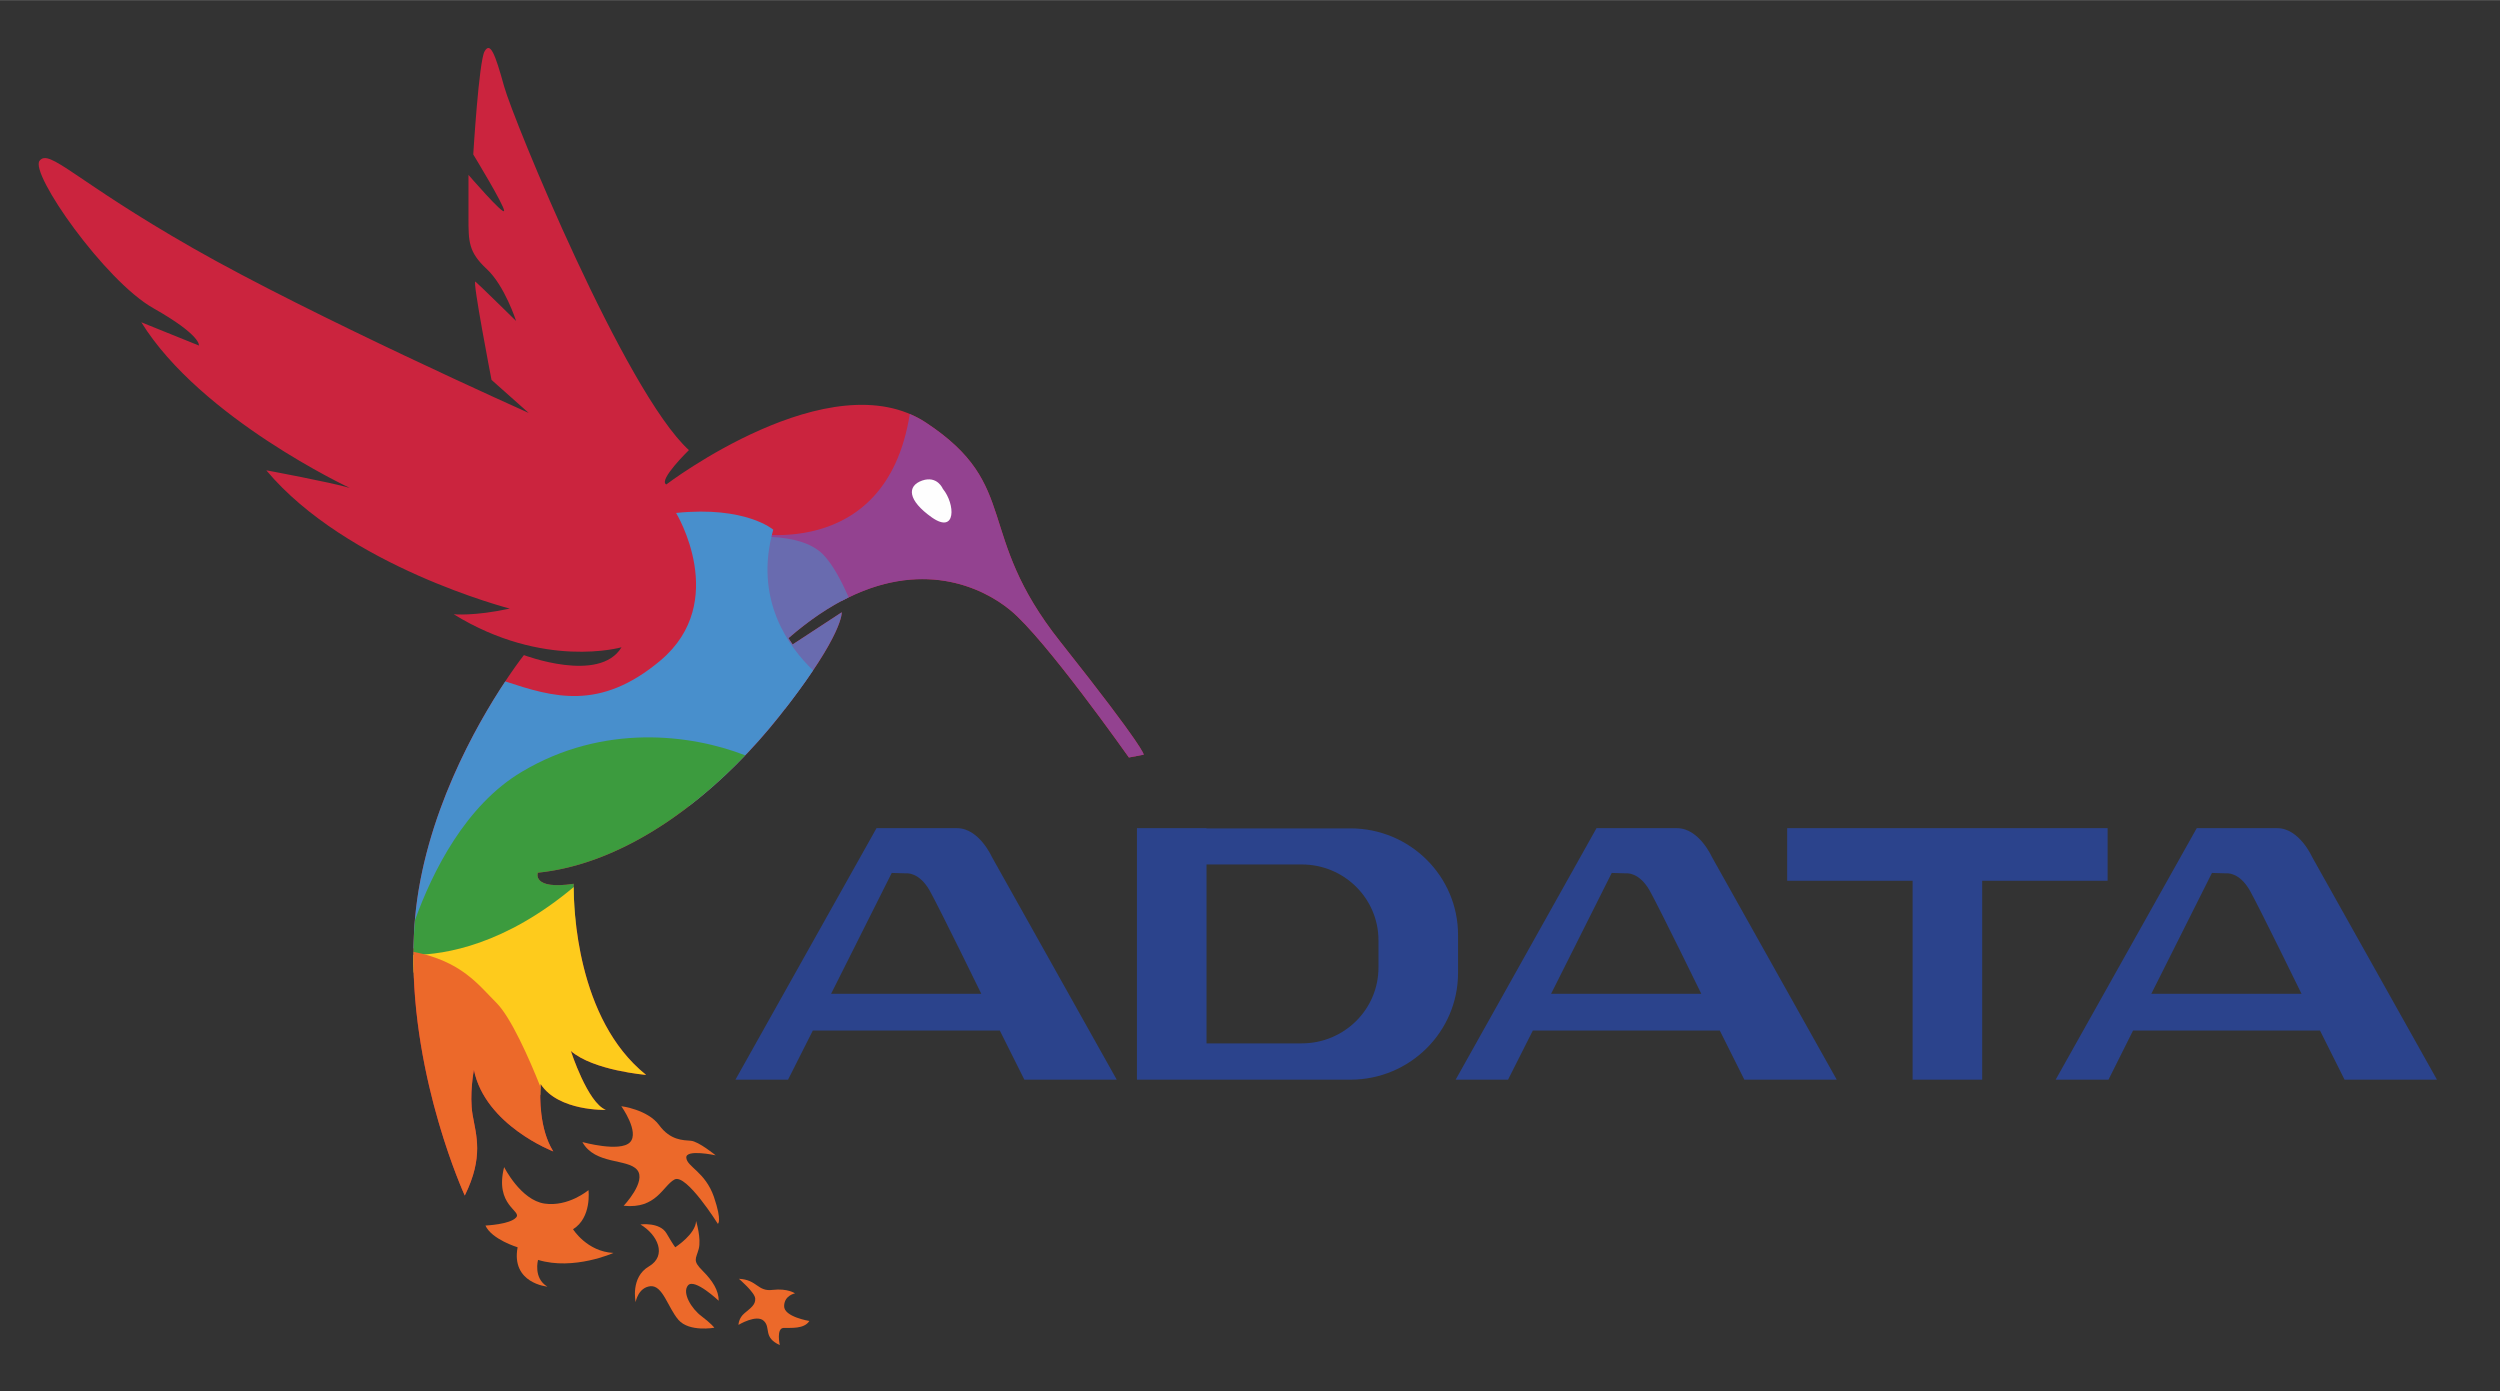 <?xml version="1.0" encoding="UTF-8"?>
<!DOCTYPE svg PUBLIC "-//W3C//DTD SVG 1.1//EN" "http://www.w3.org/Graphics/SVG/1.1/DTD/svg11.dtd">
<!-- Creator: CorelDRAW 2019 (64-Bit) -->
<svg xmlns="http://www.w3.org/2000/svg" xml:space="preserve" width="115px" height="64px" version="1.1" style="shape-rendering:geometricPrecision; text-rendering:geometricPrecision; image-rendering:optimizeQuality; fill-rule:evenodd; clip-rule:evenodd"
viewBox="0 0 115 63.99"
 xmlns:xlink="http://www.w3.org/1999/xlink">
 <rect x="0" y="0" width="115" height="63.99" fill="#333333" stroke="none"/>
 <defs>
  <style type="text/css">
   <![CDATA[
    .fil8 {fill:#FEFEFE;fill-rule:nonzero}
    .fil6 {fill:#FECB1C;fill-rule:nonzero}
    .fil7 {fill:#EC692A;fill-rule:nonzero}
    .fil1 {fill:#CB243E;fill-rule:nonzero}
    .fil2 {fill:#934290;fill-rule:nonzero}
    .fil3 {fill:#696BAF;fill-rule:nonzero}
    .fil4 {fill:#488FCC;fill-rule:nonzero}
    .fil5 {fill:#3C9B3E;fill-rule:nonzero}
    .fil0 {fill:#2B438C;fill-rule:nonzero}
   ]]>
  </style>
 </defs>
 <g id="Слой_x0020_1">
  <g id="_2598345612608">
   <polygon class="fil0" points="96.95,38.09 82.21,38.09 82.21,40.51 87.98,40.51 87.98,49.66 91.18,49.66 91.18,40.51 96.95,40.51 "/>
   <path class="fil0" d="M38.23 45.71l2.79 -5.56 0.67 0.02c0,0 0.58,-0.08 1.08,0.8 0.49,0.89 2.37,4.74 2.37,4.74l-6.91 0zm8.89 3.95l4.25 0 -5.74 -10.24c0,0 -0.59,-1.33 -1.61,-1.33 -1.03,0 -1.97,0 -1.97,0l-1.73 0 -6.49 11.57 2.42 0 1.14 -2.26 8.6 0 1.13 2.26z"/>
   <path class="fil0" d="M71.35 45.71l2.79 -5.56 0.67 0.02c0,0 0.58,-0.08 1.08,0.8 0.49,0.89 2.37,4.74 2.37,4.74l-6.91 0zm8.89 3.95l4.25 0 -5.74 -10.24c0,0 -0.59,-1.33 -1.61,-1.33 -1.03,0 -1.97,0 -1.97,0l-1.73 0 -6.48 11.57 2.41 0 1.14 -2.26 8.6 0 1.13 2.26z"/>
   <path class="fil0" d="M98.96 45.71l2.79 -5.56 0.67 0.02c0,0 0.58,-0.08 1.08,0.8 0.49,0.89 2.37,4.74 2.37,4.74l-6.91 0zm8.89 3.95l4.25 0 -5.74 -10.24c0,0 -0.59,-1.33 -1.61,-1.33 -1.03,0 -1.97,0 -1.97,0l-1.73 0 -6.49 11.57 2.43 0 1.13 -2.26 8.6 0 1.13 2.26z"/>
   <path class="fil0" d="M63.41 44.5c0,1.93 -1.58,3.49 -3.53,3.49l-4.38 0 0 -8.23 4.38 0c1.95,0 3.53,1.56 3.53,3.49l0 1.25zm-1.29 -6.4l-6.62 0 0 -0.01 -3.2 0 0 11.57 3.2 0 0 0 6.62 0c2.73,0 4.95,-2.2 4.95,-4.91l0 -1.75c0,-2.71 -2.22,-4.9 -4.95,-4.9z"/>
   <path class="fil1" d="M30.65 22.28c0,0 7.56,-5.75 11.95,-2.84 4.39,2.9 2.2,5.07 6.17,10.07 3.97,5.01 3.84,5.2 3.84,5.2l-0.68 0.13c0,0 -3.87,-5.49 -5.46,-6.78 -1.58,-1.29 -5.36,-2.94 -10.2,1.29l0.19 0.29 2.26 -1.48c0,0 0.1,1.03 -2.87,4.78 -2.97,3.74 -7.01,6.78 -11.11,7.2 0,0 -0.29,0.8 1.65,0.51 0,0 -0.19,5.98 3.33,8.79 0,0 -2.43,-0.2 -3.46,-1.1 0,0 0.77,2.39 1.61,2.71 0,0 -2.19,0.07 -3,-1.19 0,0 -0.19,1.87 0.58,3.1 0,0 -3.13,-1.2 -3.65,-3.75 0,0 -0.22,1.13 -0.06,2.07 0.16,0.93 0.52,1.93 -0.36,3.71 0,0 -2.87,-6.23 -2.29,-12.75 0.58,-6.53 5.01,-12.11 5.01,-12.11 0,0 3.48,1.32 4.49,-0.36 0,0 -3.59,1.03 -7.72,-1.52 0,0 0.93,0.1 2.58,-0.26 0,0 -7.49,-1.93 -11.2,-6.36 0,0 2.97,0.55 3.84,0.81 0,0 -6.85,-3.2 -9.59,-7.62l2.65 1.07c0,0 0.13,-0.46 -2.1,-1.72 -2.23,-1.26 -5.69,-6.2 -5.23,-6.78 0.45,-0.58 1.61,0.91 7.04,4.01 5.42,3.1 15.46,7.59 15.46,7.59l-1.71 -1.52c0,0 -0.9,-4.65 -0.74,-4.52 0.16,0.13 1.87,1.81 1.87,1.81 0,0 -0.52,-1.62 -1.35,-2.39 -0.84,-0.78 -0.84,-1.26 -0.84,-2.36 0,-1.1 0,-1.97 0,-1.97 0,0 1.64,1.9 1.64,1.65 0,-0.26 -1.42,-2.59 -1.42,-2.59 0,0 0.26,-4.29 0.52,-4.74 0.26,-0.46 0.48,0.09 0.9,1.61 0.42,1.52 5.56,14.05 8.5,16.73 0,0 -1.43,1.39 -1.04,1.58z"/>
   <path class="fil2" d="M42.6 19.44c-0.24,-0.16 -0.49,-0.29 -0.75,-0.4 -1.1,6.95 -7.6,5.43 -7.6,5.43l0.27 0.72c2.21,0.32 3.49,1.52 4.18,2.46 3.66,-1.96 6.47,-0.66 7.77,0.41 1.59,1.29 5.46,6.78 5.46,6.78l0.68 -0.13c0,0 0.13,-0.19 -3.84,-5.2 -3.97,-5 -1.78,-7.17 -6.17,-10.07z"/>
   <path class="fil3" d="M37.88 25.52c-1.1,-1.16 -3.8,-0.77 -3.8,-0.77 0,0 0.22,2.37 0.5,4.79 0.11,1.02 0.79,2.12 1.54,3.05 2.69,-3.46 2.6,-4.43 2.6,-4.43l-2.26 1.48 -0.19 -0.29c0.97,-0.84 1.89,-1.45 2.77,-1.88 -0.33,-0.74 -0.72,-1.49 -1.16,-1.95z"/>
   <path class="fil4" d="M35.57 24.36c0,0 -1.27,-1.1 -4.47,-0.77 0,0 2.48,4.08 -0.71,6.78 -2.8,2.36 -4.96,1.69 -7.15,0.97 -1.32,1.99 -3.73,6.2 -4.15,10.9 -0.04,0.46 -0.06,0.92 -0.07,1.39 2.99,-2.59 8.48,-6.74 12.69,-6.57 1.51,-1.16 2.92,-2.58 4.14,-4.12 0.66,-0.83 1.16,-1.52 1.55,-2.11 -1.11,-1.06 -2.74,-3.26 -1.83,-6.47z"/>
   <path class="fil5" d="M34.28 34.74c-2.49,-0.97 -6.53,-1.48 -10.28,0.76 -2.59,1.54 -4.11,4.6 -4.91,6.82 -0.08,0.91 -0.09,1.8 -0.05,2.68 1.84,-0.09 4.65,-1.18 7.44,-2.6 -0.11,-1.04 -0.09,-1.75 -0.09,-1.75 -1.94,0.29 -1.65,-0.51 -1.65,-0.51 3.42,-0.35 6.79,-2.52 9.54,-5.4z"/>
   <path class="fil6" d="M26.39 40.8c-3.15,2.64 -5.89,3.11 -7.37,3.12 -0.01,0.27 0,0.54 0.01,0.81l0.17 0.13 2.92 3.31 2.73 2.2c0,-0.31 0.02,-0.51 0.02,-0.51 0.81,1.26 3,1.19 3,1.19 -0.84,-0.32 -1.61,-2.71 -1.61,-2.71 1.03,0.9 3.46,1.1 3.46,1.1 -3.2,-2.56 -3.33,-7.72 -3.33,-8.64z"/>
   <path class="fil7" d="M25.45 52.96c-0.65,-1.04 -0.61,-2.54 -0.59,-2.97 -0.52,-1.31 -1.36,-3.2 -2.02,-3.86 -0.84,-0.84 -1.61,-1.92 -3.82,-2.35 -0.07,5.93 2.36,11.21 2.36,11.21 0.88,-1.78 0.52,-2.78 0.36,-3.71 -0.16,-0.94 0.06,-2.07 0.06,-2.07 0.52,2.55 3.65,3.75 3.65,3.75z"/>
   <path class="fil8" d="M43.37 22.48c0,0 -0.25,-0.62 -0.95,-0.38 -0.71,0.25 -0.67,0.91 0.45,1.7 1.12,0.78 1.08,-0.62 0.5,-1.32z"/>
   <path class="fil7" d="M23.19 53.68c0,0 0.76,1.52 1.86,1.68 1.1,0.16 2.02,-0.62 2.02,-0.62 0,0 0.16,1.26 -0.71,1.8 0,0 0.64,1.03 1.86,1.09 0,0 -1.83,0.82 -3.47,0.32 0,0 -0.23,0.84 0.43,1.23 0,0 -1.68,-0.15 -1.37,-1.81 0,0 -1.19,-0.36 -1.48,-1 0,0 1.13,-0.05 1.41,-0.37 0.29,-0.31 -1,-0.54 -0.55,-2.32z"/>
   <path class="fil7" d="M26.79 52.53c0,0 1.73,0.48 2.19,0.01 0.45,-0.47 -0.4,-1.66 -0.4,-1.66 0,0 1.21,0.15 1.74,0.87 0.52,0.71 1.11,0.69 1.46,0.72 0.36,0.03 1.14,0.67 1.14,0.67 0,0 -1.38,-0.3 -1.35,0.11 0.03,0.42 0.87,0.65 1.27,1.8 0.39,1.15 0.18,1.24 0.18,1.24 0,0 -1.45,-2.32 -1.99,-2.04 -0.54,0.29 -0.83,1.37 -2.34,1.21 0,0 1.06,-1.12 0.62,-1.65 -0.44,-0.53 -1.94,-0.23 -2.52,-1.28z"/>
   <path class="fil7" d="M29.46 56.32c0,0 0.89,-0.12 1.2,0.41 0.31,0.53 0.4,0.64 0.4,0.64 0,0 0.94,-0.6 0.96,-1.21 0,0 0.25,0.82 0.12,1.29 -0.13,0.47 -0.29,0.53 0.18,1 0.47,0.47 0.74,0.91 0.74,1.38 0,0 -1.11,-1.05 -1.41,-0.71 -0.29,0.34 0.16,1.08 0.62,1.42 0.45,0.34 0.59,0.53 0.59,0.53 0,0 -1.15,0.21 -1.65,-0.36 -0.49,-0.57 -0.72,-1.6 -1.29,-1.55 -0.57,0.06 -0.68,0.73 -0.68,0.73 0,0 -0.25,-1.14 0.61,-1.64 0.85,-0.5 0.4,-1.46 -0.39,-1.93z"/>
   <path class="fil7" d="M33.99 58.82c0,0 0.74,0.63 0.75,0.91 0.02,0.29 -0.22,0.44 -0.49,0.67 -0.28,0.23 -0.28,0.54 -0.28,0.54 0,0 0.84,-0.51 1.17,-0.18 0.33,0.32 -0.05,0.75 0.73,1.11 0,0 -0.17,-0.77 0.17,-0.79 0.34,-0.01 0.95,0.06 1.19,-0.32 0,0 -1.18,-0.19 -1.16,-0.69 0.01,-0.49 0.5,-0.58 0.5,-0.58 0,0 -0.33,-0.24 -1.03,-0.16 -0.7,0.09 -0.7,-0.47 -1.55,-0.51z"/>
  </g>
 </g>
</svg>
